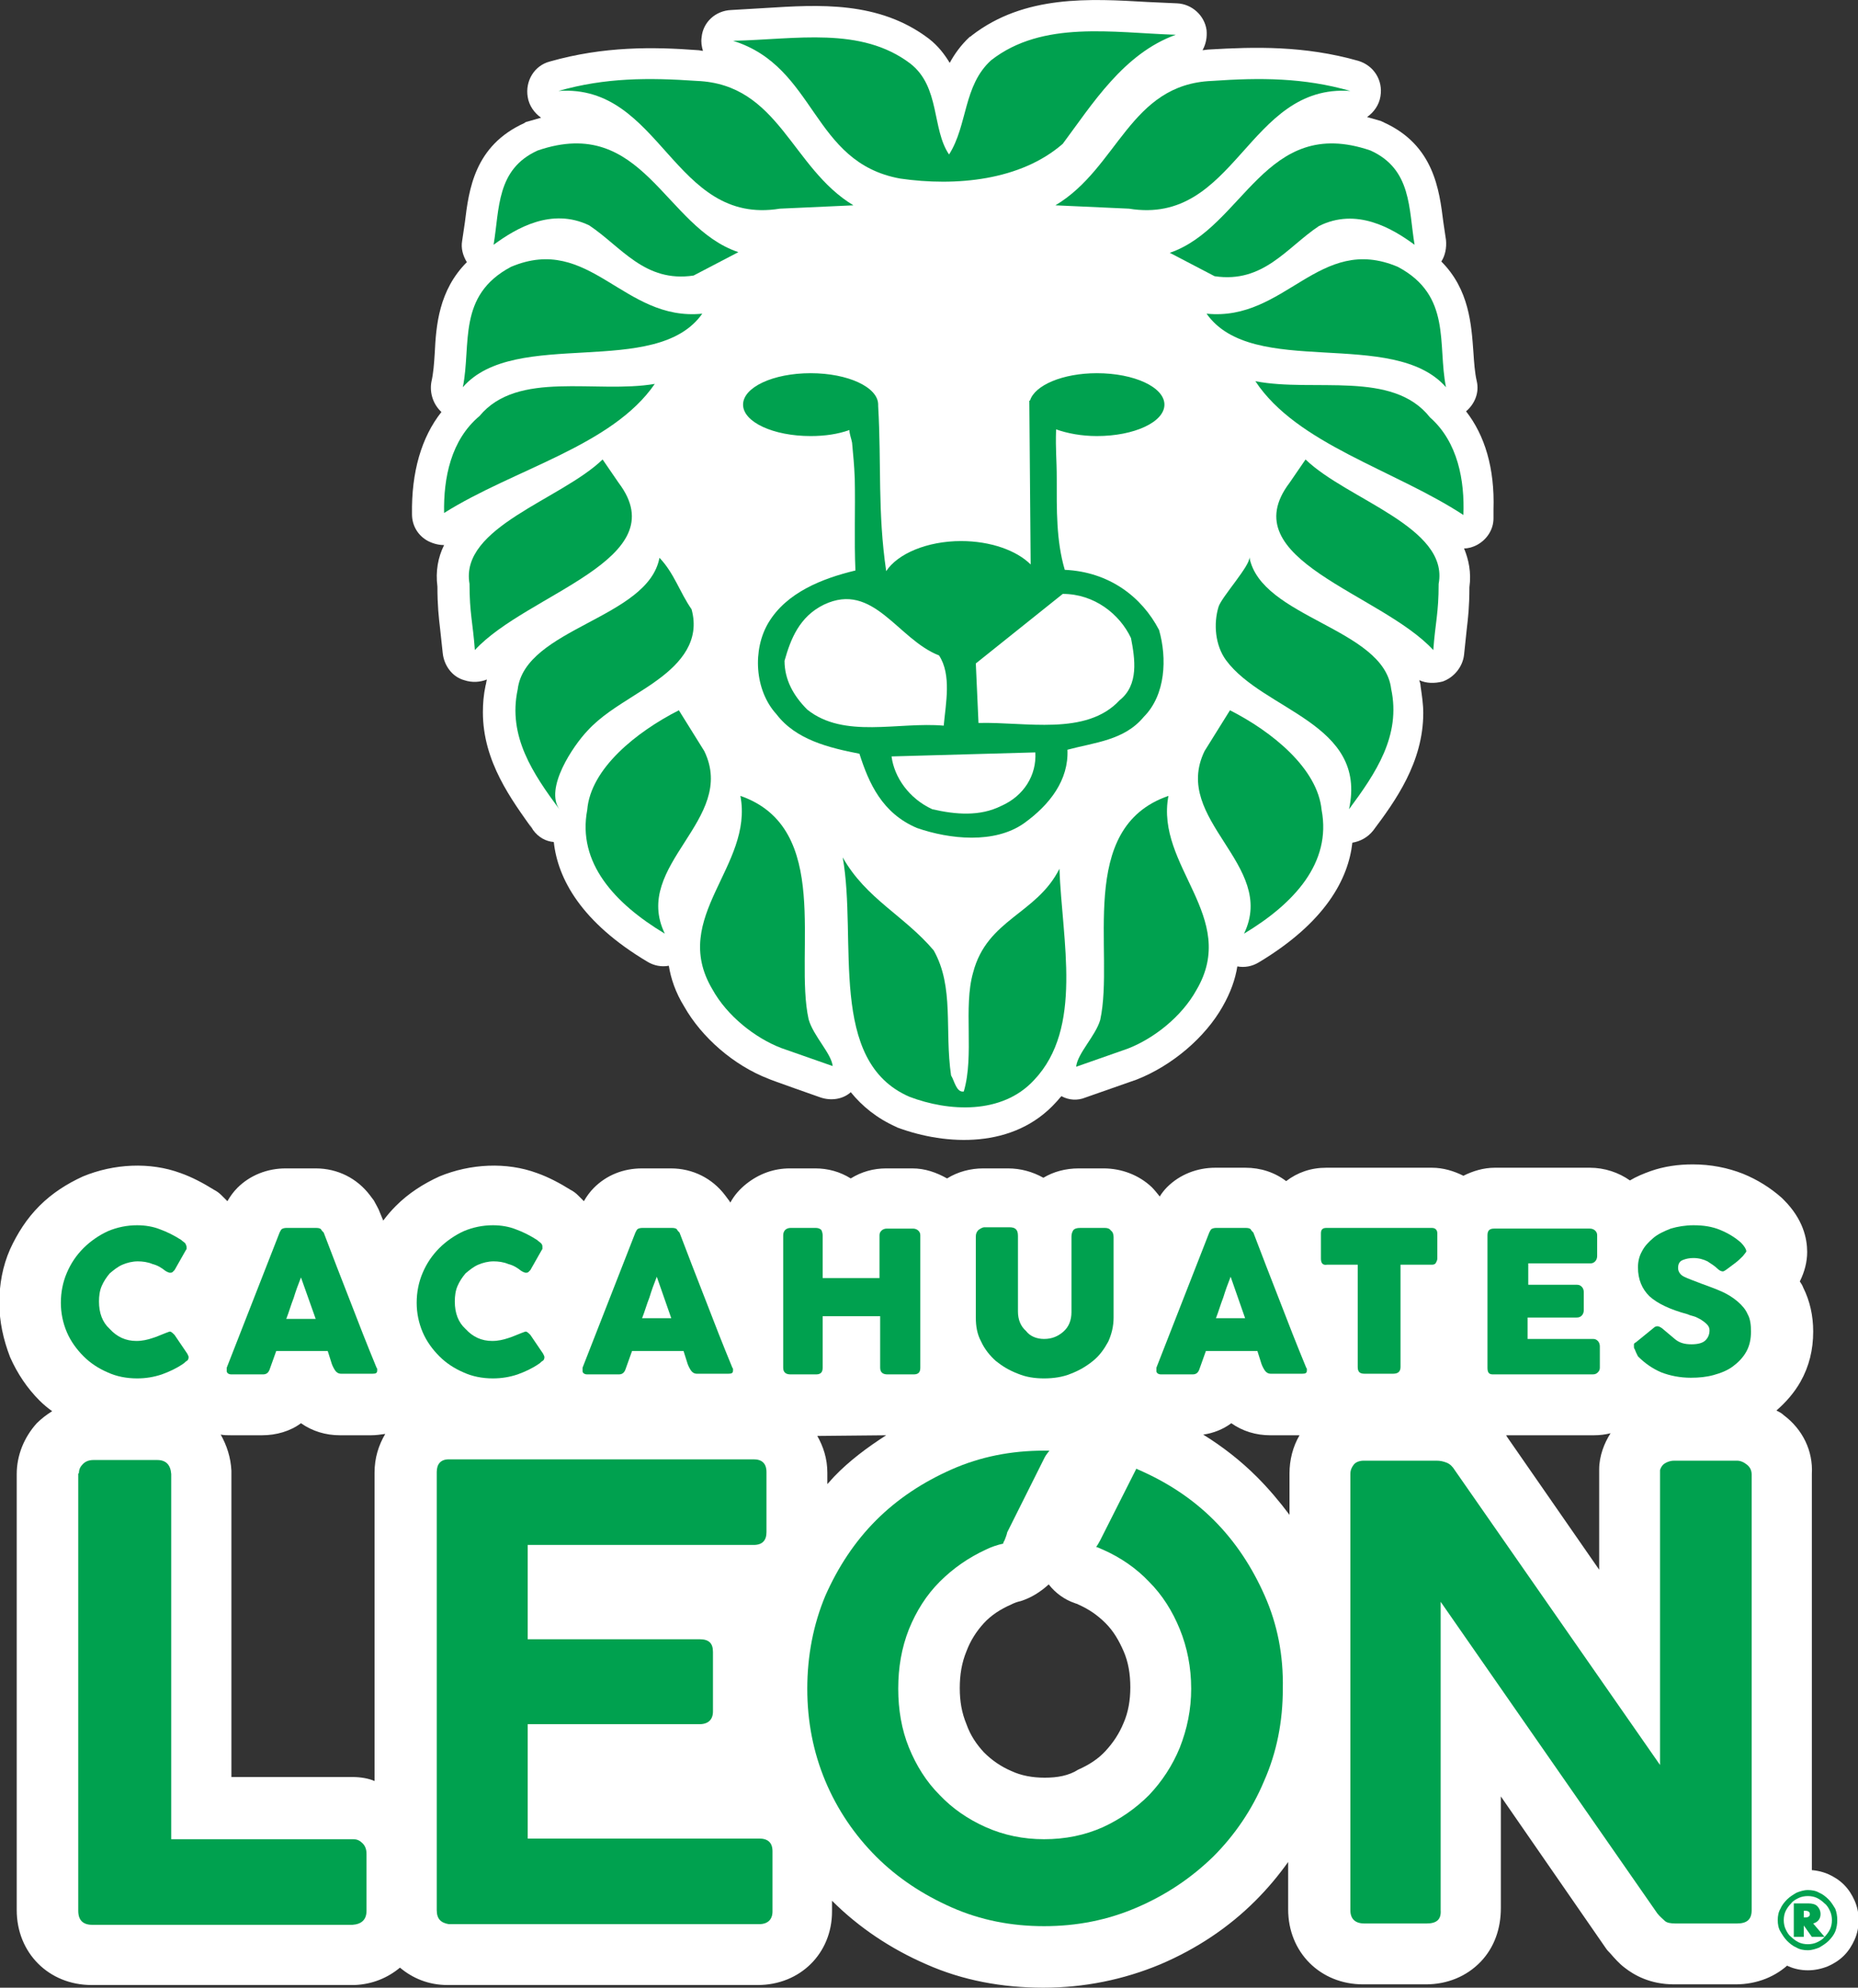 <?xml version="1.0" encoding="utf-8"?>
<!-- Generator: Adobe Illustrator 27.7.0, SVG Export Plug-In . SVG Version: 6.00 Build 0)  -->
<svg version="1.1" id="Layer_1" xmlns="http://www.w3.org/2000/svg" xmlns:xlink="http://www.w3.org/1999/xlink" x="0px" y="0px"
	 viewBox="0 0 277.8 297.2" style="enable-background:new 0 0 277.8 297.2;" xml:space="preserve">
<rect x="0" y="0" width="277.8" height="297.2" fill="#333333" stroke="none"/>
<style type="text/css">
	.st0{fill:#FFFFFF;}
	.st1{fill:#00A14F;}
</style>
<g>
	<path class="st0" d="M265.8,287.1c0-0.6,0.1-1.2,0.4-1.7c0.2-0.5,0.6-1,1-1.4c0.4-0.4,0.9-0.7,1.4-1c0.5-0.2,1.1-0.4,1.7-0.4
		c0.6,0,1.2,0.1,1.7,0.4c0.5,0.2,1,0.6,1.4,1c0.4,0.4,0.7,0.9,1,1.4c0.2,0.5,0.3,1.1,0.3,1.7c0,0.6-0.1,1.2-0.3,1.7
		c-0.2,0.5-0.6,1-1,1.4s-0.9,0.7-1.4,1c-0.5,0.2-1.1,0.4-1.7,0.4c-0.6,0-1.2-0.1-1.7-0.4c-0.5-0.2-1-0.6-1.4-1
		c-0.4-0.4-0.7-0.9-1-1.4C265.9,288.3,265.8,287.7,265.8,287.1 M266.7,287.1c0,0.5,0.1,1,0.3,1.4c0.2,0.4,0.4,0.8,0.8,1.1
		c0.3,0.3,0.7,0.6,1.1,0.8c0.4,0.2,0.9,0.3,1.4,0.3c0.5,0,1-0.1,1.4-0.3c0.4-0.2,0.8-0.4,1.1-0.8c0.3-0.3,0.6-0.7,0.8-1.1
		c0.2-0.4,0.3-0.9,0.3-1.4c0-0.5-0.1-1-0.3-1.4c-0.2-0.4-0.4-0.8-0.8-1.1c-0.3-0.3-0.7-0.6-1.1-0.8c-0.4-0.2-0.9-0.3-1.4-0.3
		c-0.5,0-1,0.1-1.4,0.3c-0.4,0.2-0.8,0.4-1.1,0.8c-0.3,0.3-0.6,0.7-0.8,1.1C266.8,286.1,266.7,286.6,266.7,287.1 M272.8,289.6h-1.9
		l-1.2-1.7v1.7h-1.5v-5h2.2c0.5,0,1,0.1,1.3,0.4c0.3,0.3,0.5,0.7,0.5,1.2c0,0.7-0.4,1.2-1.1,1.4L272.8,289.6z M269.7,286.7h0.2
		c0.5,0,0.7-0.2,0.7-0.5c0-0.3-0.2-0.5-0.7-0.5h-0.2V286.7z"/>
	<path class="st0" d="M270.3,294.6c-1,0-2-0.2-2.9-0.6c-0.9-0.4-1.7-0.9-2.4-1.6c-0.7-0.7-1.2-1.5-1.6-2.4c-0.4-0.9-0.6-1.9-0.6-2.9
		c0-1,0.2-2,0.6-2.9c0.4-0.9,0.9-1.7,1.6-2.4c0.7-0.7,1.5-1.2,2.4-1.6c1.8-0.8,4-0.8,5.9,0c0.9,0.4,1.7,0.9,2.4,1.6
		c0.7,0.7,1.2,1.5,1.6,2.4c0.4,0.9,0.6,1.9,0.6,2.9c0,1-0.2,2-0.6,2.9c-0.4,0.9-0.9,1.7-1.6,2.4c-0.7,0.7-1.5,1.2-2.4,1.6
		C272.3,294.4,271.3,294.6,270.3,294.6"/>
	<path class="st0" d="M219.2,61.5c1.3-1.1,2-2.8,1.6-4.5c-0.3-1.3-0.4-2.8-0.5-4.3c-0.3-4.1-0.6-9.4-4.8-13.6
		c0.6-0.9,0.8-2.1,0.7-3.2l-0.4-2.7c-0.6-4.8-1.4-11.5-8.9-14.9c-0.1-0.1-0.3-0.1-0.4-0.2c-0.7-0.2-1.4-0.4-2.1-0.6
		c1-0.7,1.8-1.8,2-3.1c0.4-2.4-1-4.6-3.3-5.3C195,6.8,187.6,7,180.8,7.4c-0.3,0-0.7,0.1-1,0.1c0.5-0.9,0.7-1.9,0.6-3
		c-0.3-2.2-2.2-3.9-4.4-4l-4.4-0.2c-8.6-0.5-18.4-1.1-26.3,5c-0.1,0.1-0.2,0.2-0.3,0.2c-1.3,1.2-2.3,2.6-3,3.9
		c-0.8-1.3-1.7-2.5-3.1-3.6c-7.5-5.7-16.5-5.1-24.5-4.6l-5.1,0.3c-2.3,0.1-4.2,1.8-4.4,4.1c-0.1,0.7,0,1.3,0.2,2
		c-0.3,0-0.5-0.1-0.8-0.1c-6.6-0.5-14-0.6-22.1,1.7c-2.3,0.6-3.7,2.9-3.3,5.3c0.2,1.3,1,2.4,2,3.1c-0.7,0.2-1.4,0.4-2.1,0.6
		c-0.1,0-0.3,0.1-0.4,0.2c-7.5,3.4-8.3,10-8.9,14.9l-0.4,2.7c-0.2,1.1,0.1,2.2,0.7,3.2c-4.2,4.2-4.6,9.5-4.8,13.6
		c-0.1,1.6-0.2,3-0.5,4.3c-0.3,1.7,0.3,3.4,1.5,4.5c-3,3.8-4.5,9-4.4,15.3c0,1.7,0.9,3.2,2.4,4c0.8,0.4,1.6,0.6,2.4,0.6
		c-0.9,1.8-1.3,3.9-1,6.2c0,2.8,0.2,4.6,0.4,6.3l0.4,3.7c0.2,1.8,1.4,3.5,3.2,4c1.2,0.4,2.4,0.3,3.4-0.1c-0.1,0.3-0.1,0.6-0.2,0.9
		c-0.3,1.4-0.4,2.7-0.4,4c0,7.4,4.3,13.1,7.5,17.6c-0.3-0.4-0.5-0.9-0.7-1.4c0.2,0.5,0.4,0.9,0.7,1.4c0.8,1.1,1.9,1.7,3.1,1.8
		c0.6,5.5,4.1,12,14,17.9c1,0.6,2.1,0.8,3.2,0.6c0.3,1.9,1,4,2.3,6.1c2.6,4.6,7.4,8.8,12.6,10.8c0.1,0.1,7.8,2.8,7.8,2.8
		c1.5,0.5,3.2,0.3,4.4-0.7c0,0,0,0,0.1-0.1c1.7,2.1,3.9,3.9,6.8,5.2c0.1,0,0.1,0.1,0.2,0.1c7.3,2.7,17.4,3.2,23.7-3.8
		c0.3-0.3,0.5-0.6,0.8-0.9c1.1,0.6,2.4,0.7,3.6,0.2l7.7-2.7c5.3-2.1,10.2-6.3,12.8-10.9c1.2-2.1,1.9-4.1,2.2-6
		c1.1,0.2,2.2,0,3.2-0.6c10-6,13.4-12.5,14-17.9c1.2-0.2,2.3-0.8,3.1-1.8c3.3-4.4,7.5-10.2,7.5-17.6c0-1.3-0.2-2.6-0.4-4
		c0-0.3-0.1-0.6-0.2-0.9c1.1,0.5,2.3,0.5,3.5,0.2c1.7-0.6,3-2.2,3.2-4l0.4-3.8c0.2-1.7,0.4-3.4,0.4-6.3c0.3-2.2-0.1-4.1-0.8-5.8
		c0.7,0,1.3-0.2,1.9-0.5c1.5-0.8,2.5-2.3,2.5-4c0-0.4,0-0.9,0-1.3C223.5,70,222,65.1,219.2,61.5"/>
	<path class="st1" d="M134.6,26.7c8.3,1.2,18,0.3,24.3-5.2c4.4-5.9,9.1-13.5,16.9-16.3C166.4,4.9,155.9,3,148.2,9
		c-4.2,3.8-3.5,9.7-6.3,14.1c-2.6-3.8-1.3-10.1-5.8-13.6c-7.4-5.6-17.1-3.6-26.5-3.4C122.1,10,121.3,24.3,134.6,26.7"/>
	<path class="st1" d="M136,164c5.8,2.2,13.8,2.7,18.6-2.5c7.4-7.8,4.2-20.8,3.8-31.6c-3.4,6.8-10.8,7.5-12.9,15.5
		c-1.5,5.2,0.2,12.4-1.4,17.8c-1.1,0.2-1.4-1.6-1.9-2.4c-1-6.8,0.5-13.2-2.6-18.7c-4.4-5.2-10.1-7.7-13.6-13.9
		C128.2,140.6,123.7,158.7,136,164"/>
	<path class="st1" d="M173.3,94.2c-2.6-5-7.5-8.7-14.1-9c-1.3-4.4-1.2-9.1-1.2-13.6c0-3.1-0.2-4.2-0.1-7.4c1.7,0.6,3.8,1,6.1,1
		c5.6,0,10.1-2.1,10.1-4.7c0-2.6-4.5-4.7-10.1-4.7c-5.1,0-9.3,1.8-10,4.1c0,0-0.1,0-0.1,0l0.2,24.5c-2.1-2.1-6-3.5-10.4-3.5
		c-5.1,0-9.5,1.9-11.2,4.5c-1.3-8.9-0.7-16-1.2-24.7c0,0,0,0,0,0c0-0.1,0-0.1,0-0.2c0-2.6-4.5-4.7-10.1-4.7
		c-5.6,0-10.1,2.1-10.1,4.7c0,2.6,4.5,4.7,10.1,4.7c2.2,0,4.1-0.3,5.8-0.9c0,0.6,0.3,1.3,0.4,1.9c0.2,2.4,0.3,2.9,0.4,5.4
		c0.1,4.6-0.1,9.1,0.1,13.7c-5,1.2-10.3,3.3-13,7.8c-2.4,4-2.1,10.1,1.2,13.7c2.9,3.8,7.8,5,12.4,5.9c1.4,4.4,3.4,8.9,8.6,11.1
		c4.9,1.7,11.6,2.4,16-0.7c3.9-2.8,6.7-6.5,6.5-11c4.1-1.1,8.5-1.4,11.4-4.9C174.3,103.9,174.5,98.4,173.3,94.2 M120.7,106.1
		c-2.1-2.1-3.4-4.5-3.4-7.3c0.9-3.2,2.2-6.6,5.9-8.4c7.4-3.5,11,5.2,17.2,7.6c1.9,2.9,1,7.2,0.7,10.5
		C134.3,107.9,126.2,110.5,120.7,106.1 M149.7,120.5c-3.2,1.6-6.8,1.3-10.3,0.5c-3.5-1.6-5.7-4.8-6.1-7.9l21.5-0.6
		C155,115.9,153.1,119,149.7,120.5 M167.4,104.7c-5,5.4-14.1,3.2-21.1,3.4l-0.4-8.9l13-10.4c4.7,0,8.5,3,10.2,6.6
		C169.7,98.5,170.3,102.4,167.4,104.7"/>
	<path class="st1" d="M92.5,72.2l-2.4-3.5c-6.2,6-21.4,10.1-19.9,18.6c0,4.4,0.5,5.8,0.8,9.9C78.8,88.7,101.2,83.7,92.5,72.2"/>
	<path class="st1" d="M105,46.9c-11.8,1.2-16.8-12-28.6-7c-8.1,4.3-5.9,11.6-7.2,18C77,48.9,98.1,56.7,105,46.9"/>
	<path class="st1" d="M97.9,57.4c-8.8,1.5-20.5-2.1-26.2,4.8c-4.3,3.6-5.4,9.3-5.3,14.5C76.9,70.1,91.5,66.7,97.9,57.4"/>
	<path class="st1" d="M88.1,33.7c4.8,3.2,8.3,8.6,15.6,7.5l6.7-3.5C99.3,34,96.2,17.1,80.4,22.5c-6.2,2.8-5.7,8.7-6.6,14.1
		C77.2,34.1,82.5,31,88.1,33.7"/>
	<path class="st1" d="M116.6,31.2l11-0.5c-9.3-5.6-11.1-18.1-23.4-18.6c-7.2-0.5-13.7-0.5-20.7,1.5C98.9,12.5,100.6,33.8,116.6,31.2
		"/>
	<path class="st1" d="M174.9,37.8l6.7,3.5c7.3,1.1,10.8-4.3,15.6-7.5c5.6-2.8,10.9,0.3,14.3,2.8c-0.9-5.4-0.4-11.3-6.6-14.1
		C189.1,17.1,186,34,174.9,37.8"/>
	<path class="st1" d="M209,39.9c-11.8-5-16.8,8.2-28.6,7c6.9,9.8,27.9,2,35.8,11C214.9,51.5,217.1,44.2,209,39.9"/>
	<path class="st1" d="M186.8,83.3c0.2,1.2-4.1,5.9-4.6,7.4c-0.8,2.6-0.5,5.8,1.1,8c5.6,7.6,21.2,9.4,18.4,22.3c4-5.4,7.8-11,6.3-18
		C206.9,93.9,188.5,92.4,186.8,83.3"/>
	<path class="st1" d="M201.9,13.6c-7-2-13.5-2-20.7-1.5c-12.3,0.5-14,13-23.4,18.6l11,0.5C184.8,33.8,186.5,12.5,201.9,13.6"/>
	<path class="st1" d="M174.7,119c-13.9,4.8-8,23.4-10.2,33.5c-0.7,2.4-3.4,5-3.6,7l7.7-2.7c3.9-1.5,8.1-4.8,10.3-8.8
		C185.3,137.1,172.7,129.5,174.7,119"/>
	<path class="st1" d="M183.9,106.2l-3.8,6.1c-5,10.3,10.9,17,5.9,27.3c7.5-4.5,13.1-10.6,11.6-18.5
		C197,114.9,190.2,109.4,183.9,106.2"/>
	<path class="st1" d="M195.2,68.7l-2.4,3.5c-8.7,11.5,13.7,16.5,21.5,25c0.3-4.1,0.8-5.5,0.8-9.9C216.7,78.8,201.4,74.7,195.2,68.7"
		/>
	<path class="st1" d="M110.7,119c2,10.5-10.6,18.1-4.2,28.9c2.2,4,6.4,7.3,10.3,8.8l7.7,2.7c-0.2-1.9-2.9-4.5-3.6-7
		C118.7,142.4,124.5,123.8,110.7,119"/>
	<path class="st1" d="M105.3,112.3l-3.8-6.1c-6.3,3.2-13.2,8.7-13.7,14.9c-1.5,7.9,4.1,14,11.6,18.5
		C94.4,129.3,110.3,122.6,105.3,112.3"/>
	<path class="st1" d="M213.8,62.4c-5.6-7.1-17.3-3.7-26.1-5.4c6.2,9.4,20.7,13.2,31.1,20C219,71.9,218,66.1,213.8,62.4"/>
	<path class="st1" d="M98.4,101.6c3.4-2.5,6.3-5.8,5-10.5c-1.8-2.6-2.6-5.4-4.8-7.7c-1.7,9.1-20.1,10.5-21.2,19.7
		c-1.5,7,2.3,12.6,6.3,18c-2.4-3.2,2.1-9.7,4.1-11.8c2-2.2,4.5-3.7,7-5.3C95.9,103.3,97.2,102.5,98.4,101.6"/>
	<path class="st0" d="M266.7,211.6c-0.3-0.3-0.7-0.5-1.1-0.7c1.4-1.2,2.7-2.7,3.6-4.3c1.3-2.3,1.9-4.8,1.9-7.5
		c0-2.4-0.5-4.6-1.5-6.6c-0.1-0.3-0.3-0.6-0.5-0.9c0.7-1.4,1.1-2.9,1.1-4.4c0-2-0.6-4.9-3.5-7.8c-0.1-0.1-0.2-0.2-0.3-0.3
		c-1.7-1.5-3.6-2.7-5.8-3.6c-2.3-0.9-4.8-1.4-7.5-1.4c-2.2,0-4.3,0.3-6.3,1c-1.1,0.4-2.1,0.8-3.1,1.4c-1.7-1.2-3.8-1.9-6-1.9h-14.2
		c-1.7,0-3.3,0.5-4.7,1.2c-1.4-0.7-3-1.2-4.7-1.2h-15.8c-2.3,0-4.3,0.7-6,2c-1.7-1.3-3.8-2-6.1-2h-4.5c-2.7,0-5.3,1-7.2,2.9
		c-0.4,0.4-0.8,0.9-1.1,1.4c-0.4-0.5-0.8-1-1.2-1.4c-1.9-1.8-4.5-2.8-7.2-2.8h-3.7c-2,0-3.8,0.5-5.3,1.4c-1.6-0.9-3.4-1.4-5.3-1.4
		h-3.7c-1.9,0-3.8,0.5-5.4,1.5c-1.6-0.9-3.3-1.5-5.2-1.5h-3.9c-1.9,0-3.7,0.5-5.3,1.5c-1.6-1-3.4-1.5-5.3-1.5h-3.8
		c-2.4,0-4.6,0.8-6.5,2.3c-1,0.8-1.8,1.7-2.4,2.8c-0.1-0.1-0.1-0.2-0.2-0.3c-0.2-0.3-0.4-0.5-0.6-0.8c-1.9-2.5-4.8-4-8.1-4H96
		c-2.8,0-5.3,1-7.2,2.9c-0.6,0.6-1.1,1.3-1.5,2c-0.3-0.3-0.6-0.6-0.9-0.9c-0.3-0.3-0.7-0.6-1.1-0.8c-1.6-1-3.3-1.9-5-2.5
		c-4.6-1.7-10-1.4-14.6,0.5c-2.4,1.1-4.6,2.5-6.5,4.4c-0.7,0.7-1.3,1.4-1.9,2.2l-0.5-1.2c-0.2-0.6-0.6-1.2-0.9-1.8
		c-0.2-0.3-0.4-0.5-0.6-0.8c-1.9-2.5-4.8-4-8.1-4h-4.5c-2.7,0-5.3,1-7.2,2.9c-0.6,0.6-1.1,1.3-1.5,2c-0.3-0.3-0.6-0.6-0.9-0.9
		c-0.3-0.3-0.7-0.6-1.1-0.8c-1.6-1-3.3-1.9-5-2.5c-4.6-1.7-10-1.4-14.6,0.5c-2.4,1.1-4.6,2.5-6.5,4.4c-1.9,1.9-3.3,4.1-4.4,6.5
		c-1.1,2.5-1.6,5.2-1.6,8c0,2.8,0.6,5.5,1.6,8.1c1.1,2.5,2.6,4.7,4.4,6.5c0.6,0.6,1.2,1.1,1.9,1.6c-0.8,0.5-1.6,1.1-2.3,1.8
		c-1.9,2.1-3,4.8-3,7.6v65.2c0,6.4,4.8,11.2,11.2,11.2h38.9c0.1,0,0.3,0,0.4,0c2.7-0.1,5-1.1,6.8-2.6c1.9,1.6,4.3,2.6,7.1,2.6h46.4
		c6.3,0,11.1-4.7,11.1-11v-1.6c0,0,0,0,0,0c4,4,8.8,7.2,14.1,9.5c5.4,2.4,11.3,3.5,17.5,3.5c6.1,0,12-1.2,17.5-3.5
		c5.4-2.3,10.2-5.5,14.2-9.5c1.8-1.8,3.4-3.7,4.9-5.8v7.1c0,6.4,4.8,11.2,11.2,11.2h9.4c3.2,0,6.1-1.2,8.2-3.4c2-2.1,3-4.9,3-8
		v-16.7l15.7,22.7c0.2,0.3,0.4,0.5,0.6,0.7c0.7,0.8,1.4,1.6,2.2,2.2c1.4,1.1,3.8,2.5,7.4,2.5h9.2c6.5,0,11.4-4.8,11.4-11.2v-65.1
		C271.1,216.9,269.5,213.7,266.7,211.6 M156.2,265.8c-1.8,0-3.5-0.3-5-1c-1.6-0.7-2.9-1.6-4.1-2.8c-1.1-1.2-2-2.5-2.6-4.2
		c-0.7-1.7-1-3.4-1-5.4c0-2,0.3-3.8,1-5.5c0.6-1.6,1.5-3,2.6-4.2c1.1-1.2,2.5-2.1,4.1-2.8c0.4-0.2,0.9-0.4,1.4-0.5
		c1.6-0.5,3-1.4,4.2-2.5c1,1.3,2.4,2.3,3.9,2.8c0.2,0.1,0.4,0.1,0.5,0.2c1.6,0.7,2.9,1.6,4.1,2.8c1.2,1.2,2,2.6,2.7,4.2
		c0.7,1.6,1,3.4,1,5.4c0,1.9-0.3,3.7-1,5.3c-0.7,1.7-1.6,3-2.7,4.2c-1.1,1.2-2.5,2.1-4.1,2.8C159.8,265.5,158.1,265.8,156.2,265.8
		 M132.5,214.6c-2.8,1.8-5.5,3.8-7.8,6.2c-0.3,0.3-0.6,0.7-1,1.1v-1.7c0-2.1-0.6-3.9-1.5-5.5 M52.7,265.7H34.6v-45.4
		c0-0.1,0-0.3,0-0.4c-0.1-2-0.7-3.8-1.6-5.4c0.5,0.1,1,0.1,1.5,0.1h4.7c2.1,0,4.2-0.6,5.8-1.8c1.7,1.2,3.7,1.8,5.8,1.8h4.7
		c0.7,0,1.4-0.1,2.1-0.2c-1,1.7-1.6,3.6-1.6,5.8v46.1C55.1,265.9,53.9,265.7,52.7,265.7 M238.3,214.6c0.9,0,1.7-0.1,2.5-0.3
		c-0.5,0.8-0.9,1.6-1.2,2.5c-0.3,0.9-0.5,1.9-0.5,2.9v15l-13.8-19.9c0-0.1-0.1-0.1-0.1-0.2H238.3z M187.9,220.8
		c-2.4-2.4-5.1-4.5-8-6.3c1.5-0.2,3-0.8,4.2-1.7c1.7,1.2,3.7,1.8,5.8,1.8h4.4c-1,1.7-1.5,3.7-1.5,5.7v6.2
		C191.3,224.5,189.7,222.6,187.9,220.8"/>
	<path class="st1" d="M20.4,200.5c0.9,0,1.7-0.2,2.3-0.4c0.7-0.2,1.3-0.5,2.1-0.8c0.3-0.1,0.5-0.2,0.6-0.2c0.2,0,0.4,0.2,0.7,0.5
		l1.9,2.8c0.1,0.2,0.2,0.4,0.2,0.5c0,0.3-0.1,0.5-0.3,0.6c-0.2,0.1-0.3,0.3-0.5,0.4c-1,0.7-2.1,1.2-3.2,1.6
		c-1.2,0.4-2.4,0.6-3.7,0.6c-1.6,0-3.1-0.3-4.4-0.9c-1.4-0.6-2.6-1.4-3.6-2.4c-1-1-1.9-2.2-2.5-3.6c-0.6-1.4-0.9-2.9-0.9-4.4
		c0-1.6,0.3-3.1,0.9-4.5c0.6-1.4,1.4-2.6,2.5-3.7c1-1,2.3-1.9,3.6-2.5c1.4-0.6,2.9-0.9,4.4-0.9c1.2,0,2.4,0.2,3.4,0.6
		c1.1,0.4,2.1,0.9,3.2,1.6h0c0.2,0.2,0.4,0.3,0.6,0.5c0.1,0.2,0.2,0.4,0.2,0.6c0,0.1,0,0.1,0,0.2c0,0.1-0.1,0.2-0.1,0.2l-1.7,3
		c-0.1,0.1-0.2,0.2-0.3,0.3c-0.1,0.1-0.3,0.1-0.4,0.1c-0.1,0-0.4-0.1-0.7-0.3c-0.5-0.4-1.1-0.8-1.9-1c-0.7-0.3-1.5-0.4-2.2-0.4
		c-0.8,0-1.6,0.2-2.3,0.5c-0.7,0.3-1.3,0.8-1.9,1.3c-0.5,0.6-0.9,1.2-1.2,1.9c-0.3,0.7-0.4,1.5-0.4,2.3c0,1.7,0.5,3.1,1.6,4.1
		C17.5,199.9,18.8,200.5,20.4,200.5"/>
	<path class="st1" d="M40.3,204.8c-0.2,0.5-0.5,0.7-1,0.7h-4.7c-0.4,0-0.7-0.2-0.7-0.5c0-0.1,0-0.2,0-0.3c0-0.1,0-0.1,0-0.2
		l7.9-20.2c0.1-0.2,0.2-0.4,0.3-0.5c0.1-0.1,0.4-0.2,0.7-0.2h4.5c0.4,0,0.6,0.1,0.7,0.2c0.1,0.2,0.2,0.3,0.4,0.5
		c1.3,3.4,2.6,6.8,3.9,10.1c1.3,3.4,2.6,6.7,4,10.1h0c0,0,0.1,0.1,0.1,0.2c0,0.1,0,0.2,0,0.2c0,0.4-0.2,0.5-0.7,0.5h-4.7
		c-0.4,0-0.7-0.2-0.9-0.5c-0.2-0.3-0.4-0.7-0.5-1l-0.6-1.9h-7.7L40.3,204.8z M47.2,197.2L45,191c-0.4,1-0.8,2.1-1.1,3.1
		c-0.4,1-0.7,2.1-1.1,3.1H47.2z"/>
	<path class="st1" d="M73.6,200.5c0.9,0,1.7-0.2,2.3-0.4c0.7-0.2,1.3-0.5,2.1-0.8c0.3-0.1,0.5-0.2,0.6-0.2c0.2,0,0.4,0.2,0.7,0.5
		l1.9,2.8c0.1,0.2,0.2,0.4,0.2,0.5c0,0.3-0.1,0.5-0.3,0.6c-0.2,0.1-0.3,0.3-0.5,0.4c-1,0.7-2.1,1.2-3.2,1.6
		c-1.2,0.4-2.4,0.6-3.7,0.6c-1.6,0-3.1-0.3-4.4-0.9c-1.4-0.6-2.6-1.4-3.6-2.4c-1-1-1.9-2.2-2.5-3.6c-0.6-1.4-0.9-2.9-0.9-4.4
		c0-1.6,0.3-3.1,0.9-4.5c0.6-1.4,1.4-2.6,2.5-3.7c1-1,2.3-1.9,3.6-2.5c1.4-0.6,2.9-0.9,4.4-0.9c1.2,0,2.4,0.2,3.4,0.6
		c1.1,0.4,2.1,0.9,3.2,1.6h0c0.2,0.2,0.4,0.3,0.6,0.5c0.2,0.2,0.2,0.4,0.2,0.6c0,0.1,0,0.1,0,0.2c0,0.1-0.1,0.2-0.1,0.2l-1.7,3
		c-0.1,0.1-0.2,0.2-0.3,0.3c-0.1,0.1-0.3,0.1-0.4,0.1c-0.1,0-0.4-0.1-0.7-0.3c-0.5-0.4-1.1-0.8-1.9-1c-0.7-0.3-1.5-0.4-2.2-0.4
		c-0.8,0-1.6,0.2-2.3,0.5c-0.7,0.3-1.3,0.8-1.9,1.3c-0.5,0.6-0.9,1.2-1.2,1.9c-0.3,0.7-0.4,1.5-0.4,2.3c0,1.7,0.5,3.1,1.6,4.1
		C70.7,199.9,72,200.5,73.6,200.5"/>
	<path class="st1" d="M93.5,204.8c-0.2,0.5-0.5,0.7-1,0.7h-4.7c-0.4,0-0.7-0.2-0.7-0.5c0-0.1,0-0.2,0-0.3c0-0.1,0-0.1,0-0.2
		l7.9-20.2c0.1-0.2,0.2-0.4,0.3-0.5c0.1-0.1,0.4-0.2,0.7-0.2h4.5c0.4,0,0.6,0.1,0.7,0.2c0.1,0.2,0.2,0.3,0.4,0.5
		c1.3,3.4,2.6,6.8,3.9,10.1c1.3,3.4,2.6,6.7,4,10.1h0c0,0,0.1,0.1,0.1,0.2c0,0.1,0,0.2,0,0.2c0,0.4-0.2,0.5-0.7,0.5h-4.7
		c-0.4,0-0.7-0.2-0.9-0.5c-0.2-0.3-0.4-0.7-0.5-1l-0.6-1.9h-7.7L93.5,204.8z M100.4,197.2l-2.2-6.3c-0.4,1-0.8,2.1-1.1,3.1
		c-0.4,1-0.7,2.1-1.1,3.1H100.4z"/>
	<path class="st1" d="M123,184.7v6.4h8.5v-6.4c0-0.3,0.1-0.5,0.3-0.7c0.2-0.2,0.5-0.3,0.8-0.3h3.9c0.3,0,0.6,0.1,0.8,0.3
		c0.2,0.2,0.3,0.4,0.3,0.7v19.8c0,0.7-0.3,1-1,1h-3.9c-0.7,0-1.1-0.3-1.1-1v-7.7H123v7.7c0,0.7-0.3,1-1,1h-3.8c-0.7,0-1.1-0.3-1.1-1
		v-19.8c0-0.3,0.1-0.6,0.3-0.8c0.2-0.2,0.5-0.3,0.8-0.3h3.8c0.3,0,0.6,0.1,0.8,0.3C122.9,184.1,123,184.4,123,184.7"/>
	<path class="st1" d="M156.1,200.2c1.2,0,2.1-0.4,2.9-1.1c0.8-0.7,1.2-1.7,1.2-2.9v-11.3c0-0.4,0.1-0.7,0.3-1c0.2-0.2,0.5-0.3,1-0.3
		h3.7c0.4,0,0.7,0.1,0.9,0.4c0.3,0.2,0.4,0.6,0.4,1V197c0,1.3-0.3,2.5-0.8,3.6c-0.6,1.1-1.3,2.1-2.3,2.9c-1,0.8-2,1.4-3.3,1.9
		c-1.2,0.5-2.6,0.7-4,0.7c-1.4,0-2.7-0.2-3.9-0.7c-1.3-0.5-2.3-1.1-3.3-1.9c-0.9-0.8-1.7-1.8-2.2-2.9c-0.6-1.1-0.8-2.3-0.8-3.6
		v-12.1c0-0.4,0.1-0.7,0.4-1c0.3-0.2,0.6-0.4,0.9-0.4h3.7c0.5,0,0.8,0.1,1,0.3c0.2,0.2,0.3,0.5,0.3,1v11.3c0,1.2,0.4,2.2,1.2,2.9
		C154,199.8,155,200.2,156.1,200.2"/>
	<path class="st1" d="M179.3,204.8c-0.2,0.5-0.5,0.7-1,0.7h-4.7c-0.4,0-0.7-0.2-0.7-0.5c0-0.1,0-0.2,0-0.3c0-0.1,0-0.1,0-0.2
		l7.9-20.2c0.1-0.2,0.2-0.4,0.3-0.5c0.1-0.1,0.4-0.2,0.7-0.2h4.5c0.4,0,0.6,0.1,0.7,0.2c0.1,0.2,0.2,0.3,0.4,0.5
		c1.3,3.4,2.6,6.8,3.9,10.1c1.3,3.4,2.6,6.7,4,10.1h0c0,0,0.1,0.1,0.1,0.2c0,0.1,0,0.2,0,0.2c0,0.4-0.2,0.5-0.7,0.5h-4.7
		c-0.4,0-0.7-0.2-0.9-0.5c-0.2-0.3-0.4-0.7-0.5-1l-0.6-1.9h-7.7L179.3,204.8z M186.2,197.2l-2.2-6.3c-0.4,1-0.8,2.1-1.1,3.1
		c-0.4,1-0.7,2.1-1.1,3.1H186.2z"/>
	<path class="st1" d="M197.5,188.2v-3.8c0-0.6,0.3-0.8,0.8-0.8h15.8c0.5,0,0.8,0.3,0.8,0.8v3.8c0,0.2-0.1,0.4-0.2,0.6
		c-0.1,0.2-0.3,0.3-0.6,0.3h-4.7v15.3c0,0.7-0.4,1-1.1,1H204c-0.7,0-1-0.3-1-1v-15.3h-4.6C197.8,189.2,197.5,188.9,197.5,188.2"/>
	<path class="st1" d="M228.5,192.1h7.3c0.3,0,0.5,0.1,0.7,0.3c0.2,0.2,0.3,0.5,0.3,0.8v2.7c0,0.3-0.1,0.6-0.3,0.8
		c-0.2,0.2-0.4,0.3-0.8,0.3h-7.3v3.2h9.8c0.3,0,0.5,0.1,0.7,0.3c0.2,0.2,0.3,0.5,0.3,0.8v3.2c0,0.3-0.1,0.5-0.3,0.7
		c-0.2,0.2-0.4,0.3-0.8,0.3h-14.9c-0.6,0-0.8-0.3-0.8-1v-19.8c0-0.7,0.3-1,1-1h14.3c0.3,0,0.6,0.1,0.8,0.3c0.2,0.2,0.3,0.4,0.3,0.7
		v3.1c0,0.3-0.1,0.6-0.3,0.8c-0.2,0.2-0.4,0.3-0.7,0.3h-9.3V192.1z"/>
	<path class="st1" d="M244.4,201.7c-0.1-0.1-0.1-0.2-0.1-0.4c0-0.1,0-0.2,0-0.3c0-0.1,0.1-0.2,0.3-0.3l2.7-2.2
		c0.1-0.1,0.3-0.2,0.5-0.2c0.2,0,0.4,0.1,0.7,0.3c0.6,0.5,1.2,1,1.9,1.6c0.7,0.6,1.5,0.8,2.5,0.8c1,0,1.7-0.2,2.1-0.6
		c0.4-0.4,0.6-0.9,0.6-1.5c0-0.3-0.1-0.6-0.4-0.9c-0.3-0.3-0.6-0.5-0.9-0.7c-0.4-0.2-0.7-0.4-1.1-0.5c-0.4-0.1-0.7-0.2-0.9-0.3
		c-2.6-0.7-4.5-1.6-5.7-2.7c-1.1-1.1-1.7-2.5-1.7-4.3c0-0.9,0.2-1.7,0.6-2.4c0.4-0.8,1-1.4,1.7-2c0.7-0.6,1.6-1,2.6-1.4
		c1-0.3,2.2-0.5,3.4-0.5c1.5,0,2.8,0.2,4,0.7c1.2,0.5,2.2,1.1,3.1,1.9c0.5,0.5,0.8,1,0.8,1.3c0,0.1-0.2,0.3-0.5,0.7
		c-0.3,0.3-0.7,0.7-1.1,1c-0.4,0.3-0.8,0.6-1.2,0.9c-0.4,0.3-0.6,0.4-0.7,0.4c-0.2,0-0.5-0.1-0.8-0.4c-0.4-0.4-0.9-0.7-1.5-1.1
		c-0.6-0.3-1.3-0.5-2.1-0.5c-0.6,0-1.1,0.1-1.6,0.3c-0.5,0.2-0.7,0.6-0.7,1.2c0,0.5,0.3,1,0.9,1.3c0.6,0.3,1.5,0.6,2.5,1
		c1.1,0.4,2.2,0.8,3.1,1.2c0.9,0.4,1.7,0.9,2.4,1.5c0.7,0.6,1.2,1.2,1.5,1.9c0.4,0.7,0.5,1.6,0.5,2.6c0,1.1-0.2,2.1-0.7,3
		c-0.5,0.9-1.2,1.6-2,2.2c-0.8,0.6-1.8,1-2.9,1.3c-1.1,0.3-2.2,0.4-3.4,0.4c-1.6,0-3.1-0.3-4.4-0.8c-1.4-0.6-2.5-1.4-3.5-2.4
		C244.7,202.4,244.5,202,244.4,201.7"/>
	<path class="st1" d="M11.8,220.3c0-0.6,0.2-1,0.6-1.4c0.4-0.4,0.9-0.6,1.6-0.6h9.5c1.3,0,2,0.7,2.1,2.1v54.6h27.2
		c0.6,0,1,0.2,1.4,0.6c0.4,0.4,0.6,0.9,0.6,1.6v8.5c0,1.3-0.7,2-2.1,2.1H13.8c-1.4,0-2.1-0.7-2.1-2.1V220.3z"/>
	<path class="st1" d="M65.3,285.6v-65.5c0-1.2,0.6-1.9,1.8-1.9h45.6c1.2,0,1.9,0.6,1.9,1.9v9c0,1.2-0.6,1.9-1.9,1.9H78.9v14.1h25.7
		c1.4,0,2,0.6,2,1.9v8.9c0,1.2-0.7,1.9-2,1.9H78.9v17.1h34.6c1.3,0,2,0.6,2,1.9v9c0,1.2-0.7,1.9-2,1.9H67.1
		C65.9,287.5,65.3,286.9,65.3,285.6"/>
	<path class="st1" d="M201.9,220.4c0-0.6,0.2-1,0.5-1.4c0.3-0.4,0.9-0.6,1.5-0.6h10.9c0.5,0,1,0.1,1.5,0.3c0.5,0.2,0.9,0.6,1.2,1.1
		l30.7,44.1v-44.1c0.2-0.6,0.5-0.9,0.9-1.1c0.4-0.2,0.8-0.3,1.2-0.3h9.4c0.5,0,1,0.2,1.5,0.6c0.5,0.4,0.7,0.9,0.7,1.5v65.1
		c0,1.4-0.7,2-2.2,2h-9.2c-0.7,0-1.3-0.1-1.6-0.4c-0.3-0.3-0.7-0.6-1.1-1.1l-32.4-46.6v46.1c0.1,1.4-0.6,2-2.1,2H204
		c-1.4,0-2.1-0.7-2.1-2V220.4z"/>
	<path class="st1" d="M189.1,238.6c-1.9-4.3-4.4-8.1-7.6-11.3c-3.2-3.2-7-5.7-11.4-7.6c-0.1,0-0.1-0.1-0.2-0.1l-5.4,10.7
		c-0.2,0.4-0.4,0.7-0.6,1c0.4,0.1,0.7,0.3,1,0.4c2.7,1.2,5,2.8,6.9,4.8c2,2,3.5,4.4,4.6,7.1c1.1,2.7,1.7,5.7,1.7,8.9
		c0,3.1-0.6,6-1.7,8.8c-1.1,2.7-2.7,5.1-4.6,7.1c-2,2-4.3,3.6-6.9,4.8c-2.7,1.2-5.6,1.8-8.8,1.8c-3.1,0-6-0.6-8.7-1.8
		c-2.7-1.2-5-2.8-6.9-4.8c-2-2-3.5-4.4-4.6-7.1c-1.1-2.7-1.6-5.7-1.6-8.8c0-3.2,0.5-6.1,1.6-8.9c1.1-2.7,2.6-5.1,4.6-7.1
		c2-2,4.3-3.6,6.9-4.8c0.8-0.4,1.7-0.7,2.6-0.9c0-0.2,0.1-0.3,0.2-0.5c0.1-0.3,0.3-0.7,0.4-1.2l5.6-11.2c0.2-0.4,0.5-0.7,0.7-1
		c-0.3,0-0.5,0-0.8,0c-4.9,0-9.5,0.9-13.8,2.8c-4.3,1.9-8.1,4.4-11.3,7.6c-3.2,3.2-5.7,7-7.6,11.3c-1.8,4.3-2.7,9-2.7,13.9
		c0,4.9,0.9,9.5,2.7,13.8c1.8,4.3,4.4,8.1,7.6,11.3c3.2,3.2,7,5.7,11.3,7.6c4.3,1.9,8.9,2.8,13.8,2.8c4.9,0,9.5-0.9,13.9-2.8
		c4.4-1.9,8.1-4.4,11.4-7.6c3.2-3.2,5.8-7,7.6-11.3c1.9-4.3,2.8-8.9,2.8-13.8C191.9,247.5,191,242.9,189.1,238.6"/>
	<path class="st1" d="M265.8,287.1c0-0.6,0.1-1.2,0.4-1.7c0.2-0.5,0.6-1,1-1.4c0.4-0.4,0.9-0.7,1.4-1c0.5-0.2,1.1-0.4,1.7-0.4
		c0.6,0,1.2,0.1,1.7,0.4c0.5,0.2,1,0.6,1.4,1c0.4,0.4,0.7,0.9,1,1.4c0.2,0.5,0.3,1.1,0.3,1.7c0,0.6-0.1,1.2-0.3,1.7
		c-0.2,0.5-0.6,1-1,1.4s-0.9,0.7-1.4,1c-0.5,0.2-1.1,0.4-1.7,0.4c-0.6,0-1.2-0.1-1.7-0.4c-0.5-0.2-1-0.6-1.4-1
		c-0.4-0.4-0.7-0.9-1-1.4C265.9,288.3,265.8,287.7,265.8,287.1 M266.7,287.1c0,0.5,0.1,1,0.3,1.4c0.2,0.4,0.4,0.8,0.8,1.1
		c0.3,0.3,0.7,0.6,1.1,0.8c0.4,0.2,0.9,0.3,1.4,0.3c0.5,0,1-0.1,1.4-0.3c0.4-0.2,0.8-0.4,1.1-0.8c0.3-0.3,0.6-0.7,0.8-1.1
		c0.2-0.4,0.3-0.9,0.3-1.4c0-0.5-0.1-1-0.3-1.4c-0.2-0.4-0.4-0.8-0.8-1.1c-0.3-0.3-0.7-0.6-1.1-0.8c-0.4-0.2-0.9-0.3-1.4-0.3
		c-0.5,0-1,0.1-1.4,0.3c-0.4,0.2-0.8,0.4-1.1,0.8c-0.3,0.3-0.6,0.7-0.8,1.1C266.8,286.1,266.7,286.6,266.7,287.1 M272.8,289.6h-1.9
		l-1.2-1.7v1.7h-1.5v-5h2.2c0.5,0,1,0.1,1.3,0.4c0.3,0.3,0.5,0.7,0.5,1.2c0,0.7-0.4,1.2-1.1,1.4L272.8,289.6z M269.7,286.7h0.2
		c0.5,0,0.7-0.2,0.7-0.5c0-0.3-0.2-0.5-0.7-0.5h-0.2V286.7z"/>
</g>
</svg>
